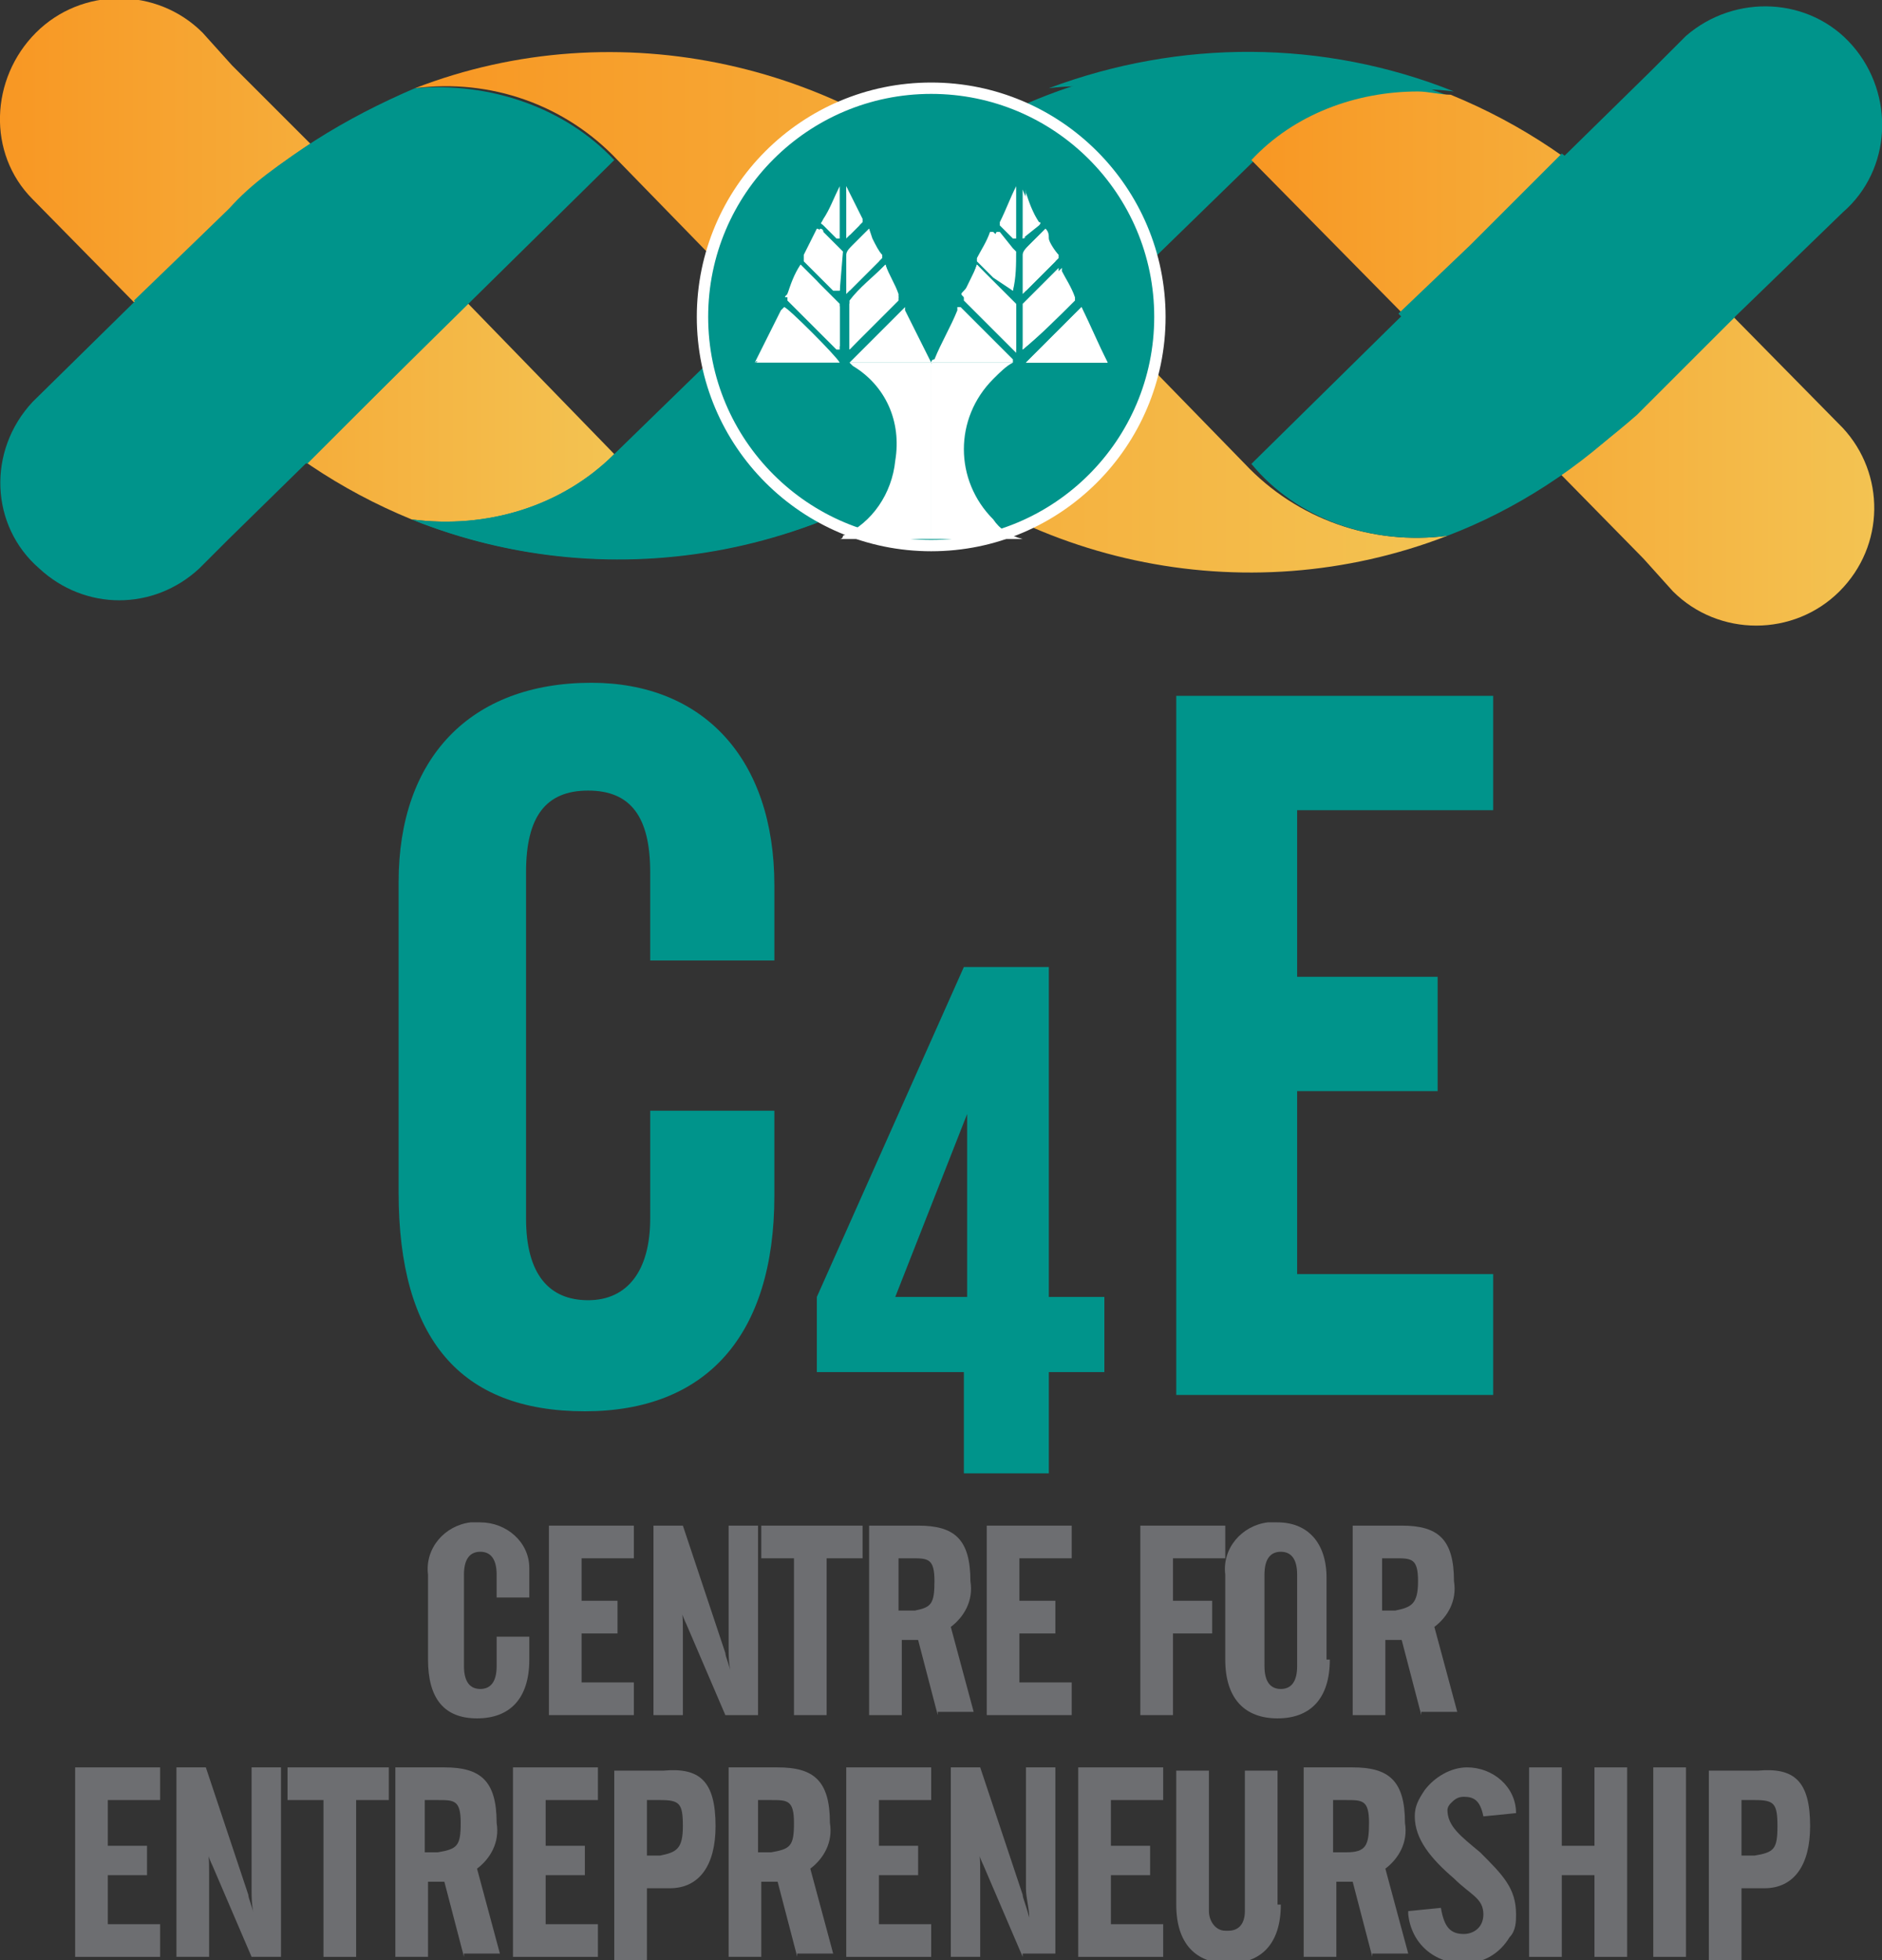 <?xml version="1.0" encoding="utf-8"?>
<!-- Generator: Adobe Illustrator 24.0.1, SVG Export Plug-In . SVG Version: 6.00 Build 0)  -->
<svg version="1.1" id="_ÎÓÈ_1" xmlns="http://www.w3.org/2000/svg" xmlns:xlink="http://www.w3.org/1999/xlink" x="0px" y="0px"
	 viewBox="0 0 57.6 60" style="enable-background:new 0 0 57.6 60;" xml:space="preserve">
<rect x="0" y="0" width="57.6" height="60" fill="#333333" stroke="none"/>
<style type="text/css">
	.st0{fill:#00948B;}
	.st1{fill:#6D6E71;}
	.st2{fill:url(#SVGID_1_);}
	.st3{fill:url(#SVGID_2_);}
	.st4{fill:url(#SVGID_3_);}
	.st5{fill:#2B3C5C;}
	.st6{fill:none;stroke:#FFFFFF;stroke-width:0.348;stroke-miterlimit:10;}
	.st7{fill:#FFFFFF;}
	.st8{fill-rule:evenodd;clip-rule:evenodd;fill:#FFFFFF;}
</style>
<title>awards</title>
<g>
	<path class="st0" d="M23.7,36.6c0,4.3-2.1,6.6-5.8,6.6c-3.8,0-5.7-2.2-5.7-6.7v-9.5c0-3.8,2.2-6.1,5.9-6.1c3.4,0,5.6,2.3,5.6,6.2
		v2.3h-3.8v-2.7c0-1.7-0.6-2.5-1.9-2.5c-1.3,0-1.9,0.8-1.9,2.5v10.6c0,1.7,0.7,2.5,1.9,2.5s1.9-0.9,1.9-2.5V34h3.8L23.7,36.6z"/>
	<path class="st0" d="M32.1,42v3.1h-2.6V42h-4.5v-2.3l4.5-10.1h2.6v10.1h1.7V42H32.1z M29.6,34.1l-2.2,5.6h2.2V34.1z"/>
	<polygon class="st0" points="36,42.7 36,21.3 45.7,21.3 45.7,24.8 39.7,24.8 39.7,29.9 44,29.9 44,33.4 39.7,33.4 39.7,39 45.7,39 
		45.7,42.7 	"/>
	<path class="st1" d="M16.2,50.8c0,1.2-0.6,1.8-1.6,1.8s-1.5-0.6-1.5-1.8v-2.6c-0.1-0.8,0.5-1.5,1.3-1.6c0.1,0,0.2,0,0.3,0
		c0.8,0,1.5,0.6,1.5,1.4c0,0.1,0,0.2,0,0.3v0.6h-1v-0.7c0-0.5-0.2-0.7-0.5-0.7c-0.3,0-0.5,0.2-0.5,0.7V51c0,0.5,0.2,0.7,0.5,0.7
		c0.3,0,0.5-0.2,0.5-0.7v-0.9h1L16.2,50.8z"/>
	<polygon class="st1" points="16.8,52.5 16.8,46.7 19.4,46.7 19.4,47.7 17.8,47.7 17.8,49 18.9,49 18.9,50 17.8,50 17.8,51.5 
		19.4,51.5 19.4,52.5 	"/>
	<path class="st1" d="M22.2,52.5l-1.2-2.8c-0.1-0.2-0.2-0.5-0.2-0.7c0.1,0.3,0.1,0.6,0.1,0.9v2.6h-0.9v-5.8h0.9l1.3,3.9
		c0,0.1,0.1,0.3,0.2,0.7c-0.1-0.3-0.1-0.6-0.1-0.9v-3.7h0.9v5.8L22.2,52.5z"/>
	<polygon class="st1" points="25.3,47.7 25.3,52.5 24.3,52.5 24.3,47.7 23.3,47.7 23.3,46.7 26.4,46.7 26.4,47.7 	"/>
	<path class="st1" d="M28.7,52.5l-0.6-2.3h-0.5v2.3h-1v-5.8h1.5c1.1,0,1.6,0.4,1.6,1.7c0.1,0.6-0.2,1.1-0.6,1.4l0.7,2.6H28.7z
		 M28.6,48.4c0-0.7-0.2-0.7-0.7-0.7h-0.4v1.6H28C28.5,49.2,28.6,49.1,28.6,48.4"/>
	<polygon class="st1" points="30.2,52.5 30.2,46.7 32.8,46.7 32.8,47.7 31.2,47.7 31.2,49 32.3,49 32.3,50 31.2,50 31.2,51.5 
		32.8,51.5 32.8,52.5 	"/>
	<polygon class="st1" points="35.9,47.7 35.9,49 37.1,49 37.1,50 35.9,50 35.9,52.5 34.9,52.5 34.9,46.7 37.5,46.7 37.5,47.7 	"/>
	<path class="st1" d="M40.7,50.8c0,1.2-0.6,1.8-1.6,1.8c-1,0-1.6-0.6-1.6-1.8v-2.6c-0.1-0.8,0.5-1.5,1.3-1.6c0.1,0,0.2,0,0.3,0
		c0.9,0,1.5,0.6,1.5,1.7V50.8z M39.7,48.2c0-0.5-0.2-0.7-0.5-0.7c-0.3,0-0.5,0.2-0.5,0.7V51c0,0.5,0.2,0.7,0.5,0.7
		c0.3,0,0.5-0.2,0.5-0.7V48.2z"/>
	<path class="st1" d="M43.5,52.5l-0.6-2.3h-0.5v2.3h-1v-5.8h1.5c1.1,0,1.6,0.4,1.6,1.7c0.1,0.6-0.2,1.1-0.6,1.4l0.7,2.6H43.5z
		 M43.4,48.4c0-0.7-0.2-0.7-0.7-0.7h-0.4v1.6h0.4C43.2,49.2,43.4,49.1,43.4,48.4"/>
	<polygon class="st1" points="2.3,59.9 2.3,54.1 4.9,54.1 4.9,55.1 3.3,55.1 3.3,56.5 4.5,56.5 4.5,57.4 3.3,57.4 3.3,58.9 
		4.9,58.9 4.9,59.9 	"/>
	<path class="st1" d="M7.7,59.9l-1.2-2.8c-0.1-0.2-0.2-0.5-0.2-0.7c0.1,0.3,0.1,0.6,0.1,0.9v2.6H5.4v-5.8h0.9L7.6,58
		c0,0.1,0.1,0.3,0.2,0.7c-0.1-0.3-0.1-0.6-0.1-0.9v-3.7h0.9v5.8H7.7z"/>
	<polygon class="st1" points="10.9,55.1 10.9,59.9 9.9,59.9 9.9,55.1 8.8,55.1 8.8,54.1 11.9,54.1 11.9,55.1 	"/>
	<path class="st1" d="M14.2,59.9l-0.6-2.3h-0.5v2.3h-1v-5.8h1.5c1.1,0,1.6,0.4,1.6,1.7c0.1,0.6-0.2,1.1-0.6,1.4l0.7,2.6H14.2z
		 M14.1,55.8c0-0.7-0.2-0.7-0.7-0.7h-0.4v1.6h0.4C14,56.6,14.1,56.5,14.1,55.8"/>
	<polygon class="st1" points="15.7,59.9 15.7,54.1 18.3,54.1 18.3,55.1 16.7,55.1 16.7,56.5 17.9,56.5 17.9,57.4 16.7,57.4 
		16.7,58.9 18.3,58.9 18.3,59.9 	"/>
	<path class="st1" d="M21.9,55.9c0,1.2-0.5,1.9-1.4,1.9h-0.7v2.2h-1v-5.8h1.5C21.4,54.1,21.9,54.5,21.9,55.9 M20.9,55.9
		c0-0.7-0.1-0.8-0.7-0.8h-0.4v1.7h0.4C20.7,56.7,20.9,56.6,20.9,55.9"/>
	<path class="st1" d="M24.4,59.9l-0.6-2.3h-0.5v2.3h-1v-5.8h1.5c1.1,0,1.6,0.4,1.6,1.7c0.1,0.6-0.2,1.1-0.6,1.4l0.7,2.6H24.4z
		 M24.3,55.8c0-0.7-0.2-0.7-0.7-0.7h-0.4v1.6h0.4C24.2,56.6,24.3,56.5,24.3,55.8"/>
	<polygon class="st1" points="25.9,59.9 25.9,54.1 28.5,54.1 28.5,55.1 26.9,55.1 26.9,56.5 28.1,56.5 28.1,57.4 26.9,57.4 
		26.9,58.9 28.5,58.9 28.5,59.9 	"/>
	<path class="st1" d="M31.3,59.9l-1.2-2.8c-0.1-0.2-0.2-0.5-0.2-0.7c0.1,0.3,0.1,0.6,0.1,0.9v2.6h-0.9v-5.8H30l1.3,3.9
		c0,0.1,0.1,0.3,0.2,0.7c0-0.3-0.1-0.6-0.1-0.9v-3.7h0.9v5.7H31.3z"/>
	<polygon class="st1" points="33,59.9 33,54.1 35.6,54.1 35.6,55.1 34,55.1 34,56.5 35.2,56.5 35.2,57.4 34,57.4 34,58.9 35.6,58.9 
		35.6,59.9 	"/>
	<path class="st1" d="M39.2,58.3c0,1.2-0.6,1.8-1.6,1.8s-1.6-0.6-1.6-1.8v-4.1h1v4.3c0,0.3,0.2,0.6,0.5,0.6c0,0,0,0,0.1,0
		c0.3,0,0.5-0.2,0.5-0.6v-4.3h1V58.3z"/>
	<path class="st1" d="M42,59.9l-0.6-2.3h-0.5v2.3h-1v-5.8h1.5c1.1,0,1.6,0.4,1.6,1.7c0.1,0.6-0.2,1.1-0.6,1.4l0.7,2.6H42z
		 M41.9,55.8c0-0.7-0.2-0.7-0.7-0.7h-0.4v1.6h0.4C41.8,56.7,41.9,56.5,41.9,55.8"/>
	<path class="st1" d="M46.4,58.6c0,0.2,0,0.5-0.2,0.7c-0.3,0.5-0.8,0.8-1.4,0.8c-0.9,0-1.6-0.6-1.7-1.5c0,0,0-0.1,0-0.1l1-0.1
		c0.1,0.6,0.3,0.8,0.7,0.8c0.3,0,0.6-0.2,0.6-0.6c0-0.5-0.4-0.6-0.9-1.1c-0.7-0.6-1.2-1.2-1.2-1.9c0-0.3,0.1-0.5,0.3-0.8
		c0.3-0.4,0.8-0.7,1.3-0.7c0.8,0,1.5,0.6,1.5,1.4l-1,0.1c-0.1-0.5-0.3-0.6-0.6-0.6c-0.2,0-0.3,0.1-0.4,0.2c-0.1,0.1-0.1,0.2-0.1,0.2
		c0,0.5,0.4,0.8,1,1.3C46,57.4,46.4,57.8,46.4,58.6"/>
	<polygon class="st1" points="48.8,59.9 48.8,57.4 47.8,57.4 47.8,59.9 46.8,59.9 46.8,54.1 47.8,54.1 47.8,56.5 48.8,56.5 
		48.8,54.1 49.8,54.1 49.8,59.9 	"/>
	<rect x="50.6" y="54.1" class="st1" width="1" height="5.8"/>
	<path class="st1" d="M55.4,55.9c0,1.2-0.5,1.9-1.4,1.9h-0.7v2.2h-1v-5.8h1.5C54.9,54.1,55.4,54.5,55.4,55.9 M54.4,55.9
		c0-0.7-0.1-0.8-0.7-0.8h-0.4v1.7h0.4C54.3,56.7,54.4,56.6,54.4,55.9"/>
	<path class="st0" d="M12.6,15.9c6.2,2.5,13.3,1.1,18.1-3.5l0,0l7.6-7.4l0,0c1.6-1.6,3.9-2.4,6.2-2c-6.2-2.5-13.3-1.1-18.1,3.5l0,0
		l-7.6,7.4l0,0l0,0C17.1,15.4,14.8,16.2,12.6,15.9"/>
	
		<linearGradient id="SVGID_1_" gradientUnits="userSpaceOnUse" x1="38.251" y1="51.468" x2="57.392" y2="51.468" gradientTransform="matrix(1 0 0 -1 0 62.42)">
		<stop  offset="0" style="stop-color:#F89723"/>
		<stop  offset="1" style="stop-color:#F3C352"/>
	</linearGradient>
	<path class="st2" d="M38.3,4.9L38.3,4.9l6.7,6.8l5.3,5.4l0.9,1c1.4,1.4,3.7,1.4,5.1,0c1.4-1.4,1.4-3.6,0.1-5l-6.3-6.4
		c-1.6-1.6-3.5-2.9-5.7-3.8c-0.3,0-0.7-0.1-1-0.1C41.5,2.8,39.6,3.5,38.3,4.9"/>
	<path class="st0" d="M32.1,2.7c4-1.5,8.4-1.5,12.4,0.1c-2.3-0.3-4.6,0.4-6.2,2C36.6,3.3,34.4,2.4,32.1,2.7"/>
	
		<linearGradient id="SVGID_2_" gradientUnits="userSpaceOnUse" x1="1.873942e-02" y1="54.484" x2="18.762" y2="54.484" gradientTransform="matrix(1 0 0 -1 0 62.42)">
		<stop  offset="0" style="stop-color:#F89723"/>
		<stop  offset="1" style="stop-color:#F3C352"/>
	</linearGradient>
	<path class="st3" d="M1.1,1c-1.4,1.4-1.5,3.7-0.1,5.1l5.9,6c1.6,1.6,3.5,2.9,5.7,3.8c2.3,0.3,4.6-0.4,6.2-2l0,0L12.1,7l-5-5L6.2,1
		C4.8-0.4,2.5-0.4,1.1,1"/>
	<path class="st0" d="M25,16c-4,1.5-8.4,1.5-12.4-0.1c2.3,0.3,4.6-0.4,6.2-2C20.4,15.5,22.7,16.3,25,16"/>
	
		<linearGradient id="SVGID_3_" gradientUnits="userSpaceOnUse" x1="12.69" y1="52.836" x2="44.336" y2="52.836" gradientTransform="matrix(1 0 0 -1 0 62.42)">
		<stop  offset="0" style="stop-color:#F89723"/>
		<stop  offset="1" style="stop-color:#F3C352"/>
	</linearGradient>
	<path class="st4" d="M12.7,2.7c2.3-0.3,4.6,0.5,6.2,2.2l0,0l0,0l7.4,7.6l0,0c4.7,4.8,11.8,6.3,18,3.9c-2.3,0.3-4.6-0.5-6.2-2.2l0,0
		l-7.4-7.6l0,0C26,1.9,18.9,0.3,12.7,2.7"/>
	<path class="st5" d="M30.7,12.3l2.9-2.8l-2.8-2.9l0,0c-0.7-0.7-1.5-1.4-2.3-2c-0.7,0.5-1.4,1.1-2,1.7l0,0l-3.1,3l3,3.1l0,0
		c0.6,0.6,1.3,1.2,2,1.8C29.2,13.7,30,13.1,30.7,12.3L30.7,12.3z"/>
	<path class="st0" d="M44.3,16.4c2.1-0.8,4.1-2.1,5.7-3.7l6.4-6.2c1.5-1.3,1.6-3.6,0.3-5.1c-1.3-1.5-3.6-1.6-5.1-0.3
		c-0.1,0.1-0.1,0.1-0.2,0.2l-0.9,0.9l-5.4,5.3l-6.8,6.7l0,0C39.7,15.9,42,16.7,44.3,16.4"/>
	<path class="st0" d="M50.1,6.7c-0.7-0.7-1.5-1.4-2.3-2L45,7.5l-2.2,2.1l2.1,2.2l2.8,2.8c0.8-0.6,1.6-1.2,2.4-1.9l3-3L50.1,6.7z"/>
	<path class="st0" d="M12.7,2.7C10.6,3.6,8.6,4.8,7,6.4l-6,5.9c-1.4,1.5-1.3,3.8,0.2,5.1c1.4,1.3,3.5,1.3,4.9,0L7,16.5l5-4.9
		l6.8-6.7l0,0C17.3,3.3,15,2.5,12.7,2.7"/>
	<path class="st0" d="M12.1,7L9.5,4.4C8.6,5,7.7,5.6,7,6.4L4.1,9.2l2.8,2.9c0.8,0.8,1.6,1.5,2.5,2.1l2.6-2.6l2.3-2.3L12.1,7z"/>
	<path class="st0" d="M35.5,9.7c0,3.9-3.1,7-7,7s-7-3.1-7-7c0-3.9,3.1-7,7-7h0C32.4,2.6,35.5,5.8,35.5,9.7"/>
	<circle class="st6" cx="28.5" cy="9.7" r="7"/>
	<path class="st7" d="M31.4,11.1h2.5c-0.3-0.6-0.6-1.2-0.8-1.7L31.4,11.1"/>
	<path class="st7" d="M27.1,8.1L27.1,8.1c-0.4,0.4-0.8,0.7-1.1,1.1c0,0,0,0.1,0,0.1v1.3c0,0,0,0,0,0.1c0,0,0,0,0,0l1.5-1.5
		c0,0,0-0.1,0-0.1C27.3,8.8,27.2,8.5,27.1,8.1C27.1,8.2,27.1,8.2,27.1,8.1"/>
	<path class="st7" d="M31.3,10.7C31.4,10.7,31.4,10.7,31.3,10.7c0.6-0.5,1.1-1,1.6-1.5c0,0,0-0.1,0-0.1c-0.1-0.3-0.3-0.6-0.4-0.8
		c0,0,0,0,0-0.1l0,0l-1.1,1.1c0,0,0,0.1,0,0.1L31.3,10.7L31.3,10.7z"/>
	<path class="st7" d="M24.5,8.1C24.5,8.1,24.5,8.2,24.5,8.1c-0.2,0.3-0.3,0.6-0.4,0.9c0,0.1,0,0.1,0,0.2l1.5,1.5c0,0,0,0,0.1,0
		s0,0,0,0V9.4c0,0,0-0.1-0.1-0.1l-0.6-0.7L24.5,8.1"/>
	<path class="st7" d="M29.9,8.1c-0.1,0.3-0.3,0.6-0.4,0.9c0,0.1,0,0.1,0,0.2c0.5,0.5,1,1,1.5,1.5c0,0,0,0,0.1,0.1c0,0,0,0,0-0.1V9.4
		c0-0.1,0-0.1-0.1-0.1L29.9,8.1C29.9,8.2,29.9,8.2,29.9,8.1"/>
	<path class="st7" d="M26.6,7L26,7.6c0,0-0.1,0.1-0.1,0.2c0,0.4,0,0.8,0,1.1v0.1h0l1-1c0,0,0-0.1,0-0.1c-0.1-0.2-0.2-0.4-0.3-0.5
		L26.6,7"/>
	<path class="st7" d="M32,7l-0.6,0.6c0,0-0.1,0.1-0.1,0.2V9c0,0,0,0,0,0l1-1c0,0,0-0.1,0-0.1c0,0,0,0,0,0c-0.1-0.2-0.2-0.4-0.3-0.5
		C32,7.2,32,7.1,32,7"/>
	<path class="st7" d="M31,8.9C31.1,8.9,31.1,8.9,31,8.9c0-0.5,0-0.9,0-1.2c0-0.1,0-0.1-0.1-0.1l-0.5-0.5c0,0,0,0-0.1,0
		c-0.1,0.3-0.3,0.6-0.4,0.8c0,0.1,0,0.1,0,0.1l0.5,0.5L31,8.9"/>
	<path class="st7" d="M25.7,8.9C25.7,8.9,25.7,8.9,25.7,8.9V7.7c0-0.1,0-0.1-0.1-0.1l-0.5-0.5c0,0,0-0.1-0.1-0.1l-0.4,0.8
		c0,0.1,0,0.1,0,0.2l0.9,0.9C25.6,8.9,25.6,8.9,25.7,8.9"/>
	<path class="st7" d="M25.9,5.7v1.6c0,0,0,0,0,0l0.4-0.4c0,0,0-0.1,0-0.1c0,0,0,0,0,0L25.9,5.7C26,5.8,25.9,5.7,25.9,5.7"/>
	<path class="st7" d="M31.3,7.3C31.4,7.3,31.4,7.3,31.3,7.3l0.5-0.4c0,0,0.1-0.1,0-0.1c-0.2-0.3-0.3-0.6-0.4-0.9c0,0,0,0,0-0.1
		L31.3,7.3z"/>
	<path class="st8" d="M23.1,11.1C23.2,11.1,23.2,11,23.1,11.1l0.8-1.6L24,9.4c0.1,0,1.6,1.5,1.7,1.7l0,0H23.1z"/>
	<path class="st8" d="M31.1,5.7c0,0,0,0.1,0,0.1c0,0.5,0,0.9,0,1.4v0.1c0,0-0.1,0-0.1,0l-0.4-0.4c0,0,0-0.1,0-0.1c0,0,0,0,0,0
		C30.8,6.4,30.9,6.1,31.1,5.7C31.1,5.7,31.1,5.7,31.1,5.7L31.1,5.7z"/>
	<path class="st8" d="M25.7,5.7c0,0,0,0.1,0,0.1c0,0.5,0,0.9,0,1.4v0.1c0,0-0.1,0-0.1,0l-0.4-0.4c-0.1-0.1-0.1,0,0-0.2
		C25.4,6.4,25.5,6.1,25.7,5.7C25.7,5.7,25.7,5.7,25.7,5.7L25.7,5.7z"/>
	<path class="st8" d="M25.7,16.5L25.7,16.5h5.6c0,0,0.1,0,0.1,0c0,0,0,0,0,0L25.7,16.5z"/>
	<path class="st8" d="M28.5,16.5h-2.8c0,0,0.1,0,0.1-0.1c0.9-0.4,1.5-1.3,1.6-2.3c0.2-1.2-0.3-2.3-1.3-2.9c0,0-0.1-0.1-0.1-0.1h2.4
		c0,0,0.1,0,0.1,0s0-0.1,0.1-0.1c0.2-0.5,0.5-1,0.7-1.5c0,0,0-0.1,0-0.1c0,0,0,0,0.1,0c0.5,0.5,1.1,1.1,1.6,1.6c0,0,0,0,0,0.1v0
		c0,0-0.1,0-0.1,0h-2.3c-0.1,0-0.1,0-0.1,0.1V16.5z"/>
	<path class="st8" d="M28.5,16.5v-5.3c0-0.1,0-0.1,0.1-0.1h2.3c0,0,0.1,0,0.1,0c-0.2,0.1-0.4,0.3-0.6,0.5c-1.2,1.2-1.2,3.1,0,4.3
		c0.2,0.3,0.5,0.5,0.9,0.6h0c0,0,0,0-0.1,0L28.5,16.5"/>
	<path class="st8" d="M31.4,11.1l1.7-1.7c0.3,0.6,0.5,1.1,0.8,1.7H31.4z"/>
	<path class="st8" d="M28.5,11.1c0,0-0.1,0-0.1,0H26c0,0,0,0,0,0l1.7-1.7l0,0c0,0,0,0,0,0.1C27.9,9.9,28.2,10.5,28.5,11.1L28.5,11.1
		"/>
	<path class="st8" d="M27.1,8.1C27.1,8.2,27.1,8.2,27.1,8.1c0.1,0.3,0.3,0.6,0.4,0.9c0,0,0,0.1,0,0.1L26,10.7l0,0c0,0,0,0,0-0.1V9.4
		c0,0,0-0.1,0-0.1C26.4,8.9,26.7,8.5,27.1,8.1L27.1,8.1"/>
	<path class="st8" d="M31.3,10.7V9.4c0,0,0-0.1,0-0.1l1.1-1.1l0,0c0,0,0,0,0,0.1c0.1,0.3,0.3,0.6,0.4,0.8c0,0,0,0.1,0,0.1
		C32.4,9.7,31.9,10.2,31.3,10.7C31.4,10.7,31.4,10.7,31.3,10.7"/>
	<path class="st8" d="M24.5,8.1l0.4,0.4l0.7,0.7c0,0,0.1,0.1,0.1,0.1v1.3c0,0,0,0,0,0c0,0,0,0-0.1,0l-1.5-1.5C24,9.1,24,9.1,24.1,9
		C24.2,8.8,24.4,8.5,24.5,8.1C24.5,8.2,24.5,8.1,24.5,8.1"/>
	<path class="st8" d="M29.9,8.1C29.9,8.1,30,8.2,29.9,8.1L31,9.2c0,0,0.1,0.1,0.1,0.1v1.3c0,0,0,0,0,0.1c0,0-0.1,0-0.1-0.1
		c-0.5-0.5-1-1-1.5-1.5c-0.1-0.1-0.1-0.1,0-0.2C29.7,8.7,29.8,8.4,29.9,8.1"/>
	<path class="st8" d="M26.6,7l0.1,0.3c0.1,0.2,0.2,0.4,0.3,0.5c0,0,0,0.1,0,0.1l-1,1h0V8.8c0-0.4,0-0.8,0-1.1c0-0.1,0-0.1,0.1-0.2
		L26.6,7"/>
	<path class="st8" d="M32,7c0.1,0.1,0.1,0.2,0.1,0.3c0,0.1,0.2,0.4,0.3,0.5c0,0,0,0.1,0,0.1c0,0,0,0,0,0l-1,1c0,0,0,0,0,0V7.7
		c0-0.1,0-0.1,0.1-0.2L32,7"/>
	<path class="st8" d="M31,8.9l-0.5-0.5L30.1,8c0,0-0.1,0,0-0.1c0.1-0.3,0.3-0.6,0.4-0.8c0,0,0,0,0.1,0L31,7.6c0,0,0.1,0.1,0.1,0.1
		C31.1,8.1,31.1,8.5,31,8.9C31.1,8.9,31.1,8.9,31,8.9"/>
	<path class="st8" d="M25.7,8.9C25.7,8.9,25.6,8.9,25.7,8.9l-1-1c-0.1-0.1-0.1-0.1,0-0.2L25.1,7c0,0,0.1,0,0.1,0.1l0.5,0.5
		c0,0,0.1,0.1,0.1,0.1L25.7,8.9C25.7,8.9,25.7,8.9,25.7,8.9"/>
	<path class="st8" d="M25.9,5.7C26,5.7,26,5.7,25.9,5.7l0.5,1c0,0,0,0.1,0,0.1c0,0,0,0,0,0L26,7.2c0,0,0,0,0,0L25.9,5.7z"/>
	<path class="st8" d="M31.3,7.3V5.7c0,0,0,0,0,0.1c0.1,0.3,0.3,0.6,0.4,0.9c0,0.1,0,0.1,0,0.1L31.3,7.3C31.4,7.2,31.4,7.3,31.3,7.3"
		/>
</g>
</svg>
